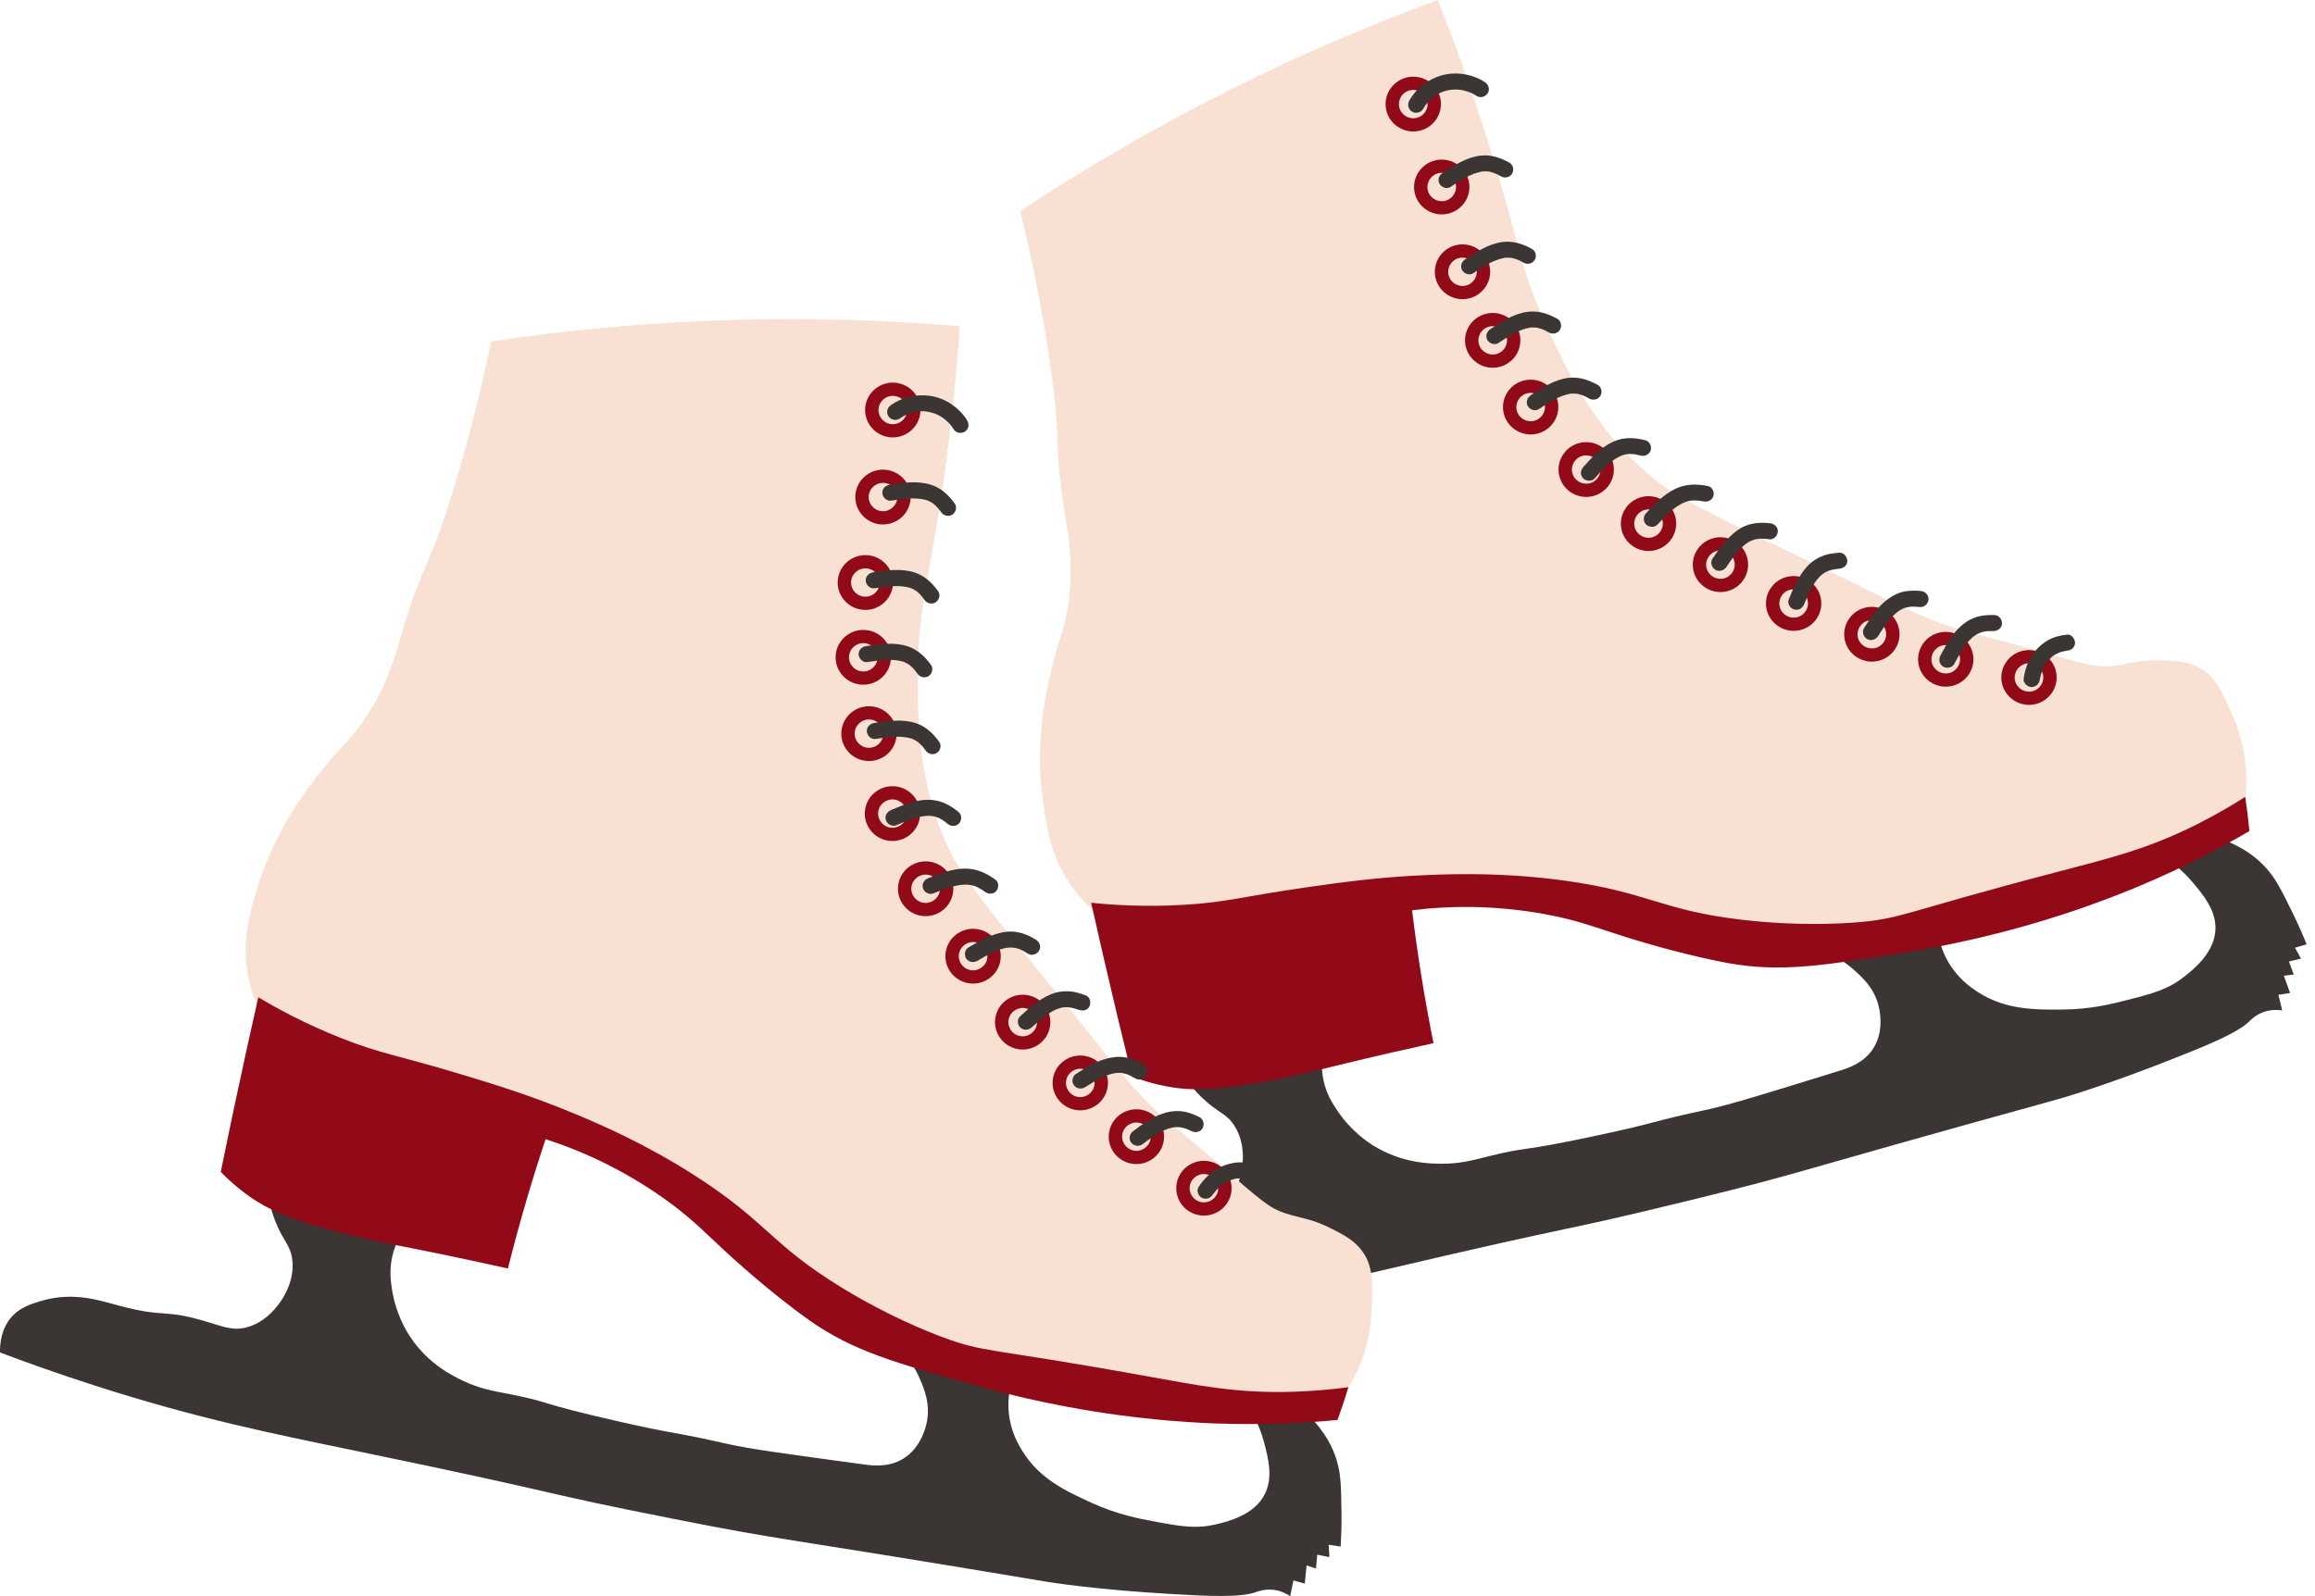 <svg width="261" height="180" viewBox="0 0 261 180" fill="none" xmlns="http://www.w3.org/2000/svg">
<path d="M132.76 120.184C133.281 121.129 134.147 122.475 135.525 123.796C137.341 125.537 138.261 125.519 139.182 126.973C140.495 129.049 140.115 131.433 139.926 132.276C139.789 132.892 139.357 134.786 137.76 136.085C136.505 137.107 135.318 137.085 133.106 137.422C128.327 138.151 129.115 138.938 123.749 139.888C121.782 140.236 119.887 140.448 117.745 141.585C117.192 141.878 116.402 142.352 115.569 143.095C114.777 143.802 113.87 144.613 113.415 145.824C112.677 147.794 113.55 149.72 113.853 150.324C116.528 150.127 120.442 149.788 125.145 149.201C137.213 147.695 145.688 145.645 154.85 143.491C179.931 137.593 174.534 139.28 190.703 135.318C204.026 132.053 200.317 132.714 231.874 124.003C231.874 124.003 237.075 122.567 245.561 119.18C248.777 117.898 252.313 116.469 253.616 115.162C253.757 115.021 254.318 114.435 255.241 114.115C256.046 113.836 256.798 113.874 257.303 113.947C257.16 113.36 257.015 112.774 256.873 112.186C257.311 112.119 257.75 112.049 258.188 111.981C257.955 111.33 257.721 110.68 257.488 110.029C257.86 109.989 258.23 109.947 258.602 109.907C258.421 109.415 258.238 108.923 258.057 108.431C258.51 108.322 258.962 108.214 259.417 108.105C259.194 107.696 258.97 107.286 258.747 106.878C259.184 106.748 259.618 106.619 260.054 106.491C259.707 105.624 259.192 104.411 258.496 102.991C257.215 100.375 256.573 99.069 255.418 97.81C254.598 96.913 253.043 95.527 250.354 94.605L245.03 97.419C245.601 97.858 246.396 98.537 247.198 99.493C248.349 100.862 249.767 102.547 249.779 104.611C249.797 107.368 247.295 109.326 246.201 110.184C244.417 111.581 242.711 112.037 239.929 112.75C238.105 113.218 235.708 113.832 232.451 113.852C229.414 113.872 226.048 113.893 222.918 111.83C222.22 111.37 220.766 110.387 219.672 108.517C218.934 107.252 218.64 106.065 218.511 105.288C214.251 105.971 209.991 106.652 205.729 107.336C206.568 107.674 207.809 108.288 209.036 109.391C209.965 110.226 211.25 111.38 211.773 113.338C211.908 113.844 212.495 116.29 211.146 118.312C210.094 119.892 208.368 120.451 207.459 120.732C199.148 123.306 194.991 124.593 192.592 125.107C185.904 126.541 187.228 126.519 180.104 128.045C170.745 130.049 172.662 129.194 167.7 130.429C166 130.852 164.588 131.248 162.511 131.238C161.177 131.232 158.1 131.177 154.942 129.256C154.317 128.876 152.372 127.621 150.797 125.282C150.262 124.485 149.586 123.461 149.238 121.929C148.878 120.344 149.049 118.999 149.212 118.208C143.729 118.868 138.244 119.527 132.762 120.186L132.76 120.184Z" fill="#3B3533"/>
<path d="M253.238 87.407C253.265 88.676 253.281 89.421 253.035 90.196C251.981 93.551 246.919 94.77 244.049 95.535C235.67 97.76 253.341 94.138 226.919 101.513C212.254 105.604 204.851 107.64 201.389 107.097C196.017 106.252 195.943 104.581 186.785 102.602C185.406 102.302 180.094 101.192 172.841 100.8C169.221 100.604 162.35 100.268 153.999 101.598C139.574 103.897 135.421 108.828 128.271 105.915C123.997 104.172 121.41 100.75 121.006 100.206C118.518 96.835 118.041 93.505 117.581 90.286C116.559 83.146 118.146 76.961 118.976 73.835C119.642 71.331 119.952 70.987 120.316 68.909C121.135 64.226 120.489 60.658 120.055 57.899C118.637 48.867 119.849 50.704 118.277 40.237C117.553 35.421 116.523 29.887 115.028 23.807C121.826 19.307 129.711 14.616 138.683 10.122C142.8 8.06 146.813 6.209 150.689 4.546C150.89 4.458 151.091 4.373 151.29 4.287C155.033 2.687 158.649 1.269 162.107 0C163.492 3.496 165.647 9.183 167.887 16.371C171.312 27.353 171.387 30.425 174.522 37.14C176.769 41.953 179.478 47.747 185.263 52.977C187.634 55.118 189.895 56.6 201.88 62.303C212.089 67.16 215.766 69.393 220.708 70.937C222.743 71.57 222.039 71.248 228.948 73.178C235.195 74.921 236.281 75.325 238.339 75.084C238.602 75.052 238.818 75.021 239.025 74.983C240.394 74.752 241.529 74.397 243.655 74.469C245.31 74.522 246.621 74.568 247.953 75.299C249.823 76.323 250.567 78.055 251.724 80.752C253.11 83.979 253.226 86.562 253.242 87.403L253.238 87.407Z" fill="#F8E1D3"/>
<path d="M123.018 101.802C123.474 103.839 123.939 105.885 124.413 107.939C125.465 112.487 126.541 116.979 127.64 121.415C128.621 121.788 130.087 122.27 131.91 122.583C134.126 122.963 136.666 123.059 142.889 121.919C147.244 121.121 148.742 120.571 156.93 118.692C158.899 118.24 160.524 117.879 161.616 117.64C161.107 115.101 160.629 112.459 160.194 109.724C159.81 107.304 159.48 104.945 159.201 102.654C161.339 102.389 163.984 102.204 167.013 102.312C168.563 102.367 171.088 102.529 174.139 103.085C178.087 103.804 179.961 104.64 183.893 105.857C188.517 107.288 192.733 108.234 194.901 108.622C200.802 109.676 205.547 108.907 215.034 107.367C219.141 106.702 225.905 105.387 233.818 102.71C237.45 101.481 240.171 100.355 241.248 99.903C246.358 97.75 250.518 95.527 253.605 93.72C253.553 93.156 253.492 92.58 253.422 91.991C253.333 91.26 253.235 90.55 253.128 89.863C251.911 90.644 250.123 91.728 247.881 92.865C242.217 95.738 237.975 96.752 231.64 98.411C214.336 102.941 214.467 103.624 209.163 104.029C207.663 104.144 202.777 104.463 196.474 103.734C187.23 102.666 185.913 100.616 176.351 99.304C169.619 98.381 164.161 98.559 161.198 98.668C155.599 98.875 150.948 99.543 146.944 100.118C140.114 101.1 138.305 101.756 133.468 102.041C129.011 102.302 125.361 102.051 123.022 101.806L123.018 101.802Z" fill="#920918"/>
<path d="M160.069 14.741C158.397 15.143 156.708 14.121 156.301 12.466C155.895 10.81 156.927 9.137 158.598 8.735C160.27 8.332 161.959 9.354 162.365 11.009C162.772 12.665 161.74 14.338 160.069 14.741ZM158.952 10.187C158.087 10.394 157.554 11.261 157.764 12.117C157.973 12.974 158.848 13.502 159.713 13.294C160.577 13.087 161.11 12.221 160.901 11.364C160.692 10.508 159.817 9.98 158.952 10.187Z" fill="#920918"/>
<path d="M163.28 24.092C161.609 24.495 159.92 23.473 159.513 21.817C159.107 20.162 160.139 18.489 161.81 18.086C163.482 17.684 165.171 18.706 165.577 20.361C165.984 22.017 164.952 23.69 163.28 24.092ZM162.164 19.538C161.299 19.745 160.766 20.612 160.975 21.469C161.185 22.325 162.06 22.853 162.924 22.646C163.789 22.439 164.322 21.572 164.113 20.716C163.904 19.859 163.029 19.331 162.164 19.538Z" fill="#920918"/>
<path d="M165.622 33.652C163.951 34.054 162.261 33.032 161.855 31.377C161.449 29.721 162.481 28.048 164.152 27.646C165.823 27.243 167.513 28.265 167.919 29.921C168.325 31.576 167.294 33.249 165.622 33.652ZM164.506 29.096C163.641 29.303 163.108 30.17 163.317 31.026C163.526 31.883 164.401 32.411 165.266 32.203C166.131 31.996 166.664 31.13 166.455 30.273C166.246 29.417 165.371 28.889 164.506 29.096Z" fill="#920918"/>
<path d="M169.027 41.385C167.355 41.787 165.666 40.765 165.259 39.11C164.853 37.454 165.885 35.781 167.556 35.379C169.228 34.976 170.917 35.998 171.323 37.654C171.73 39.309 170.698 40.982 169.027 41.385ZM167.912 36.829C167.047 37.036 166.514 37.903 166.724 38.759C166.933 39.616 167.808 40.144 168.673 39.937C169.537 39.729 170.07 38.863 169.861 38.006C169.652 37.15 168.777 36.622 167.912 36.829Z" fill="#920918"/>
<path d="M173.306 48.909C171.634 49.311 169.945 48.289 169.539 46.634C169.132 44.978 170.164 43.305 171.836 42.903C173.507 42.5 175.196 43.522 175.603 45.178C176.009 46.833 174.977 48.506 173.306 48.909ZM172.19 44.353C171.325 44.56 170.792 45.426 171.001 46.283C171.21 47.14 172.085 47.668 172.95 47.46C173.815 47.253 174.348 46.387 174.139 45.53C173.929 44.673 173.054 44.146 172.19 44.353Z" fill="#920918"/>
<path d="M179.569 55.955C177.897 56.357 176.208 55.336 175.801 53.68C175.395 52.025 176.427 50.351 178.098 49.949C179.77 49.547 181.459 50.569 181.865 52.224C182.272 53.879 181.24 55.553 179.569 55.955ZM178.454 51.399C177.589 51.606 177.056 52.473 177.266 53.33C177.475 54.186 178.35 54.714 179.215 54.507C180.079 54.3 180.612 53.433 180.403 52.577C180.194 51.72 179.319 51.192 178.454 51.399Z" fill="#920918"/>
<path d="M186.595 62.051C184.924 62.453 183.234 61.431 182.828 59.776C182.421 58.12 183.453 56.447 185.125 56.045C186.796 55.642 188.486 56.664 188.892 58.32C189.298 59.975 188.266 61.648 186.595 62.051ZM185.479 57.495C184.614 57.702 184.081 58.569 184.29 59.425C184.499 60.282 185.374 60.81 186.239 60.602C187.104 60.395 187.637 59.529 187.428 58.672C187.218 57.816 186.343 57.288 185.479 57.495Z" fill="#920918"/>
<path d="M194.703 66.68C193.032 67.082 191.342 66.061 190.936 64.405C190.53 62.75 191.562 61.077 193.233 60.674C194.904 60.272 196.594 61.294 197 62.949C197.406 64.604 196.375 66.278 194.703 66.68ZM193.587 62.124C192.722 62.331 192.189 63.198 192.398 64.055C192.608 64.911 193.482 65.439 194.347 65.232C195.212 65.025 195.745 64.158 195.536 63.302C195.327 62.445 194.452 61.917 193.587 62.124Z" fill="#920918"/>
<path d="M202.955 71.056C201.284 71.459 199.594 70.437 199.188 68.782C198.782 67.126 199.814 65.453 201.485 65.05C203.156 64.648 204.846 65.67 205.252 67.325C205.658 68.981 204.627 70.654 202.955 71.056ZM201.841 66.501C200.976 66.708 200.443 67.574 200.652 68.431C200.861 69.288 201.736 69.816 202.601 69.608C203.466 69.401 203.999 68.535 203.79 67.678C203.581 66.822 202.706 66.294 201.841 66.501Z" fill="#920918"/>
<path d="M211.775 74.528C210.103 74.931 208.414 73.909 208.007 72.253C207.601 70.598 208.633 68.925 210.304 68.522C211.976 68.12 213.665 69.142 214.071 70.797C214.478 72.453 213.446 74.126 211.775 74.528ZM210.66 69.972C209.795 70.18 209.262 71.046 209.472 71.903C209.681 72.759 210.556 73.287 211.421 73.08C212.285 72.873 212.818 72.006 212.609 71.15C212.4 70.293 211.525 69.765 210.66 69.972Z" fill="#920918"/>
<path d="M220.105 77.351C218.433 77.753 216.744 76.731 216.338 75.076C215.931 73.421 216.963 71.747 218.634 71.345C220.306 70.943 221.995 71.965 222.402 73.62C222.808 75.275 221.776 76.949 220.105 77.351ZM218.988 72.795C218.124 73.002 217.591 73.869 217.8 74.725C218.009 75.582 218.884 76.11 219.749 75.903C220.614 75.696 221.147 74.829 220.937 73.972C220.728 73.116 219.853 72.588 218.988 72.795Z" fill="#920918"/>
<path d="M229.49 79.403C227.819 79.806 226.13 78.784 225.723 77.128C225.317 75.473 226.349 73.8 228.02 73.397C229.692 72.995 231.381 74.017 231.787 75.672C232.194 77.328 231.162 79.001 229.49 79.403ZM228.374 74.849C227.509 75.057 226.976 75.923 227.185 76.78C227.395 77.636 228.27 78.164 229.134 77.957C229.999 77.75 230.532 76.883 230.323 76.027C230.114 75.17 229.239 74.642 228.374 74.849Z" fill="#920918"/>
<path d="M160.451 12.285C160.524 12.155 160.602 12.03 160.687 11.908C160.727 11.851 160.964 11.554 160.819 11.723C160.918 11.609 161.017 11.496 161.121 11.388C161.636 10.86 162.209 10.474 162.925 10.267C163.748 10.028 164.544 10.05 165.293 10.271C165.453 10.319 165.61 10.372 165.765 10.434C165.842 10.464 165.966 10.526 165.822 10.456C165.88 10.484 165.94 10.512 165.997 10.542C166.161 10.625 166.322 10.717 166.475 10.819C166.886 11.089 167.481 10.922 167.73 10.518C167.996 10.085 167.839 9.546 167.427 9.275C166.005 8.341 164.132 8.034 162.493 8.51C160.994 8.944 159.647 9.986 158.887 11.345C158.647 11.773 158.758 12.327 159.19 12.588C159.599 12.835 160.206 12.715 160.445 12.287L160.451 12.285Z" fill="#3B3533"/>
<path d="M163.536 21.08C164.632 20.355 165.741 19.602 167.054 19.349C167.249 19.311 167.525 19.319 167.78 19.339C167.893 19.353 167.911 19.355 167.836 19.345C167.899 19.357 167.959 19.369 168.021 19.385C168.138 19.413 168.253 19.447 168.367 19.485C168.474 19.52 168.576 19.56 168.679 19.602C168.49 19.524 168.772 19.648 168.806 19.664C168.947 19.734 169.083 19.811 169.222 19.887C169.653 20.124 170.214 20.015 170.477 19.586C170.727 19.182 170.606 18.58 170.173 18.343C169.132 17.771 168.064 17.407 166.857 17.558C165.296 17.753 163.926 18.654 162.649 19.5C162.239 19.771 162.042 20.277 162.293 20.732C162.518 21.132 163.124 21.355 163.536 21.084V21.08Z" fill="#3B3533"/>
<path d="M166.085 30.815C167.181 30.09 168.289 29.337 169.603 29.084C169.798 29.046 170.073 29.054 170.329 29.074C170.441 29.088 170.46 29.09 170.385 29.08C170.447 29.092 170.508 29.104 170.57 29.12C170.687 29.148 170.801 29.181 170.916 29.219C171.023 29.255 171.125 29.295 171.228 29.337C171.039 29.261 171.32 29.383 171.355 29.399C171.495 29.468 171.632 29.546 171.771 29.622C172.201 29.859 172.762 29.749 173.026 29.321C173.275 28.916 173.155 28.315 172.722 28.078C171.68 27.506 170.612 27.144 169.406 27.293C167.845 27.488 166.475 28.389 165.198 29.235C164.788 29.506 164.591 30.012 164.842 30.466C165.065 30.867 165.673 31.09 166.085 30.819V30.815Z" fill="#3B3533"/>
<path d="M168.932 38.684C170.028 37.959 171.136 37.206 172.449 36.953C172.645 36.915 172.92 36.923 173.176 36.943C173.288 36.956 173.306 36.959 173.232 36.949C173.294 36.961 173.355 36.972 173.417 36.988C173.534 37.016 173.648 37.05 173.763 37.088C173.869 37.124 173.972 37.164 174.075 37.206C173.885 37.128 174.167 37.251 174.201 37.267C174.342 37.337 174.479 37.415 174.618 37.49C175.048 37.727 175.609 37.618 175.873 37.19C176.122 36.785 176.001 36.184 175.569 35.947C174.527 35.375 173.459 35.012 172.252 35.162C170.692 35.357 169.322 36.257 168.045 37.104C167.634 37.375 167.437 37.881 167.689 38.335C167.914 38.735 168.519 38.959 168.932 38.688V38.684Z" fill="#3B3533"/>
<path d="M173.487 46.14C174.583 45.414 175.692 44.661 177.005 44.408C177.2 44.371 177.476 44.379 177.731 44.399C177.844 44.413 177.862 44.414 177.787 44.405C177.85 44.416 177.91 44.428 177.973 44.444C178.089 44.472 178.204 44.506 178.318 44.544C178.425 44.58 178.528 44.62 178.63 44.661C178.441 44.584 178.723 44.707 178.757 44.723C178.898 44.793 179.034 44.871 179.173 44.946C179.604 45.184 180.165 45.074 180.428 44.646C180.678 44.241 180.557 43.64 180.125 43.403C179.083 42.831 178.015 42.468 176.808 42.618C175.247 42.813 173.878 43.713 172.6 44.56C172.19 44.831 171.993 45.337 172.244 45.791C172.47 46.191 173.075 46.414 173.487 46.144V46.14Z" fill="#3B3533"/>
<path d="M179.781 53.965C180.592 53.059 181.423 52.087 182.505 51.521C182.987 51.268 183.412 51.18 183.907 51.198C184.029 51.202 184.15 51.214 184.271 51.226C184.287 51.226 184.462 51.254 184.363 51.238C184.267 51.222 184.425 51.252 184.442 51.254C184.621 51.292 184.796 51.336 184.973 51.379C185.451 51.499 185.964 51.254 186.109 50.772C186.246 50.318 185.976 49.766 185.495 49.646C184.236 49.33 183.022 49.278 181.817 49.837C180.485 50.457 179.47 51.589 178.51 52.66C178.184 53.025 178.124 53.569 178.486 53.939C178.808 54.27 179.45 54.33 179.777 53.963L179.781 53.965Z" fill="#3B3533"/>
<path d="M186.867 59.162C187.692 58.282 188.525 57.361 189.593 56.802C189.842 56.67 190.045 56.587 190.319 56.519C190.389 56.501 190.46 56.487 190.53 56.473C190.55 56.469 190.715 56.441 190.665 56.449C190.614 56.455 190.773 56.441 190.791 56.439C190.856 56.435 190.92 56.433 190.983 56.433C191.214 56.431 191.441 56.449 191.67 56.477C191.693 56.479 191.857 56.503 191.737 56.485C191.62 56.467 191.765 56.491 191.787 56.495C191.872 56.511 191.954 56.527 192.038 56.543C192.523 56.634 193.024 56.437 193.175 55.935C193.306 55.503 193.048 54.901 192.561 54.81C191.294 54.566 190.1 54.555 188.905 55.118C187.594 55.736 186.57 56.819 185.598 57.859C185.262 58.218 185.218 58.774 185.574 59.138C185.902 59.475 186.53 59.521 186.865 59.162H186.867Z" fill="#3B3533"/>
<path d="M194.635 63.941C195.285 62.991 195.939 61.999 196.842 61.331C197.264 61.019 197.755 60.807 198.318 60.752C198.211 60.762 198.497 60.748 198.549 60.748C198.664 60.748 198.779 60.75 198.891 60.758C199.094 60.77 199.293 60.794 199.495 60.817C199.985 60.875 200.422 60.399 200.436 59.941C200.452 59.415 200.044 59.066 199.551 59.009C198.254 58.855 196.984 59.011 195.898 59.788C194.714 60.634 193.881 61.815 193.072 63.001C192.797 63.405 192.97 63.999 193.376 64.244C193.815 64.509 194.354 64.347 194.631 63.943L194.635 63.941Z" fill="#3B3533"/>
<path d="M203.415 68.126C203.528 67.855 203.64 67.584 203.757 67.315C203.841 67.121 203.813 67.183 203.902 66.992C203.964 66.861 204.026 66.731 204.093 66.602C204.224 66.347 204.362 66.096 204.515 65.855C204.592 65.735 204.67 65.618 204.752 65.504C204.752 65.506 204.889 65.319 204.849 65.373C204.809 65.424 204.956 65.247 204.954 65.249C205.115 65.068 205.354 64.827 205.497 64.723C205.619 64.633 205.756 64.558 205.893 64.488C205.965 64.452 206.04 64.418 206.114 64.384C206.024 64.424 206.1 64.388 206.148 64.373C206.4 64.289 206.657 64.227 206.921 64.187C207.005 64.173 207.291 64.145 207.053 64.165C207.144 64.157 207.236 64.149 207.327 64.141C207.802 64.1 208.276 63.793 208.268 63.265C208.262 62.823 207.892 62.289 207.383 62.333C206.82 62.38 206.255 62.43 205.716 62.614C204.958 62.872 204.288 63.285 203.747 63.876C202.765 64.948 202.208 66.287 201.663 67.608C201.482 68.048 201.83 68.621 202.277 68.733C202.795 68.862 203.22 68.596 203.413 68.126H203.415Z" fill="#3B3533"/>
<path d="M211.733 71.743C212.377 70.739 212.958 69.793 213.877 69.048C214.056 68.903 214.235 68.795 214.501 68.658C214.696 68.556 214.994 68.483 215.257 68.441C215.281 68.437 215.49 68.415 215.354 68.425C215.414 68.419 215.476 68.417 215.539 68.415C215.653 68.411 215.768 68.411 215.881 68.415C216.084 68.421 216.285 68.439 216.486 68.457C216.977 68.5 217.413 68.048 217.427 67.58C217.443 67.066 217.035 66.692 216.542 66.648C215.981 66.598 215.436 66.592 214.875 66.676C214.09 66.793 213.393 67.15 212.769 67.622C211.669 68.455 210.905 69.66 210.172 70.805C209.909 71.218 210.062 71.797 210.476 72.048C210.905 72.307 211.466 72.16 211.731 71.747L211.733 71.743Z" fill="#3B3533"/>
<path d="M220.329 74.873C220.611 74.347 220.892 73.821 221.21 73.317C221.542 72.789 221.791 72.439 222.226 72.022C222.638 71.628 223.038 71.385 223.557 71.261C223.694 71.229 223.833 71.206 223.971 71.184C224.122 71.16 223.841 71.192 223.986 71.182C224.04 71.178 224.094 71.174 224.148 71.172C224.356 71.162 224.565 71.164 224.772 71.166C225.249 71.172 225.721 70.785 225.713 70.289C225.707 69.807 225.339 69.363 224.828 69.357C224.259 69.351 223.682 69.371 223.127 69.502C222.362 69.686 221.683 70.07 221.099 70.588C220.074 71.5 219.406 72.739 218.768 73.931C218.537 74.363 218.634 74.909 219.072 75.174C219.474 75.417 220.096 75.305 220.327 74.873H220.329Z" fill="#3B3533"/>
<path d="M229.979 76.604C229.984 76.568 229.992 76.531 229.996 76.495C229.951 76.873 229.973 76.624 229.994 76.531C230.024 76.381 230.06 76.232 230.102 76.084C230.159 75.887 230.227 75.692 230.303 75.501C230.329 75.435 230.432 75.274 230.299 75.501C230.325 75.455 230.346 75.403 230.368 75.357C230.426 75.242 230.486 75.126 230.553 75.015C230.623 74.897 230.698 74.784 230.776 74.672C230.804 74.632 230.844 74.549 230.885 74.527C230.802 74.628 230.792 74.64 230.854 74.564C230.868 74.549 230.881 74.532 230.895 74.517C230.993 74.405 231.096 74.297 231.206 74.198C231.255 74.154 231.305 74.11 231.355 74.068C231.399 74.031 231.591 73.831 231.434 74.003C231.524 73.903 231.691 73.833 231.81 73.768C231.914 73.71 232.023 73.66 232.132 73.608C232.379 73.493 231.969 73.656 232.218 73.572C232.389 73.517 232.56 73.467 232.735 73.429C232.803 73.415 232.872 73.401 232.938 73.391C232.996 73.381 233.298 73.347 233.004 73.377C233.26 73.351 233.473 73.309 233.666 73.124C233.825 72.973 233.948 72.722 233.946 72.501C233.94 72.064 233.57 71.517 233.061 71.568C232.188 71.658 231.337 71.883 230.603 72.381C229.977 72.803 229.453 73.335 229.052 73.975C228.562 74.756 228.274 75.642 228.151 76.549C228.087 77.019 228.578 77.487 229.036 77.481C229.573 77.473 229.909 77.108 229.977 76.604H229.979Z" fill="#3B3533"/>
<path d="M30.053 133.205C30.119 134.279 30.326 135.863 31.006 137.637C31.903 139.978 32.742 140.349 32.951 142.054C33.249 144.486 31.881 146.484 31.35 147.167C30.96 147.667 29.757 149.199 27.754 149.703C26.179 150.1 25.115 149.58 22.969 148.954C18.331 147.602 18.705 148.645 13.44 147.247C11.511 146.735 9.705 146.128 7.277 146.255C6.651 146.289 5.732 146.383 4.66 146.705C3.639 147.012 2.47 147.363 1.539 148.267C0.024 149.737 -0.014 151.851 0.002 152.522C2.508 153.47 6.195 154.811 10.704 156.261C22.273 159.98 30.825 161.693 40.041 163.6C65.275 168.821 59.665 168.076 76.001 171.299C89.46 173.954 85.822 172.99 118.123 178.395C118.123 178.395 123.447 179.285 132.583 179.793C136.044 179.986 139.858 180.184 141.599 179.548C141.786 179.48 142.547 179.184 143.52 179.283C144.369 179.369 145.033 179.719 145.459 180C145.582 179.409 145.702 178.817 145.825 178.225C146.251 178.347 146.678 178.47 147.104 178.592C147.173 177.905 147.241 177.217 147.309 176.532C147.663 176.652 148.015 176.771 148.369 176.891C148.416 176.369 148.462 175.847 148.508 175.325L149.878 175.602C149.852 175.138 149.825 174.674 149.799 174.209C150.25 174.275 150.698 174.343 151.149 174.409C151.205 173.478 151.262 172.164 151.241 170.586C151.203 167.68 151.185 166.225 150.68 164.602C150.322 163.444 149.512 161.536 147.472 159.568C145.463 159.67 143.454 159.771 141.444 159.873C141.772 160.51 142.201 161.46 142.516 162.662C142.971 164.385 143.53 166.508 142.655 168.381C141.487 170.883 138.383 171.604 137.024 171.919C134.809 172.433 133.069 172.126 130.246 171.6C128.395 171.255 125.959 170.801 123.005 169.448C120.247 168.188 117.19 166.789 115.243 163.604C114.809 162.893 113.914 161.393 113.727 159.239C113.6 157.783 113.845 156.586 114.063 155.829C109.913 154.652 105.764 153.476 101.617 152.299C102.23 152.958 103.089 154.036 103.729 155.552C104.211 156.697 104.879 158.285 104.513 160.277C104.418 160.791 103.9 163.253 101.81 164.516C100.179 165.502 98.379 165.283 97.433 165.154C88.805 163.982 84.493 163.399 82.099 162.853C75.432 161.335 76.638 161.873 69.535 160.253C60.204 158.126 62.306 158.16 57.284 157.187C55.564 156.855 54.116 156.618 52.242 155.733C51.037 155.165 48.275 153.821 46.242 150.751C45.84 150.144 44.617 148.187 44.194 145.408C44.051 144.462 43.879 143.251 44.222 141.717C44.578 140.131 45.309 138.986 45.797 138.339C40.552 136.627 35.304 134.914 30.059 133.203L30.053 133.205Z" fill="#3B3533"/>
<path d="M153.168 154.269C152.645 155.428 152.341 156.109 151.788 156.709C149.395 159.303 144.288 158.273 141.363 157.757C132.825 156.243 150.374 160.406 123.292 155.954C108.262 153.484 100.687 152.207 97.789 150.259C93.289 147.233 93.939 145.689 86.499 140.041C85.379 139.189 81.047 135.948 74.651 132.537C71.457 130.836 65.385 127.639 57.253 125.326C43.208 121.332 37.335 124.047 32.112 118.4C28.99 115.023 28.119 110.834 27.987 110.173C27.182 106.075 28.18 102.86 29.145 99.75C31.285 92.858 35.376 87.927 37.47 85.449C39.147 83.463 39.576 83.282 40.797 81.555C43.548 77.662 44.495 74.16 45.286 71.481C47.88 62.708 48.188 64.883 51.257 54.746C52.669 50.083 54.113 44.638 55.37 38.507C63.456 37.295 72.605 36.369 82.656 36.08C87.268 35.949 91.692 35.963 95.916 36.088C96.137 36.094 96.355 36.1 96.572 36.108C100.647 36.238 104.529 36.477 108.201 36.783C107.954 40.531 107.463 46.584 106.405 54.035C104.792 65.417 103.539 68.228 103.495 75.629C103.463 80.931 103.426 87.316 106.417 94.485C107.644 97.421 109.056 99.714 117.453 109.926C124.609 118.621 126.979 122.191 130.788 125.667C132.357 127.097 131.86 126.509 137.285 131.165C142.19 135.372 143.001 136.197 144.966 136.844C145.219 136.926 145.426 136.988 145.629 137.041C146.967 137.41 148.148 137.565 150.04 138.525C151.516 139.27 152.683 139.864 153.574 141.087C154.829 142.802 154.757 144.681 154.646 147.609C154.515 151.115 153.512 153.502 153.166 154.269H153.168Z" fill="#F8E1D3"/>
<path d="M29.123 112.463C28.661 114.499 28.204 116.547 27.752 118.604C26.752 123.162 25.797 127.682 24.888 132.16C25.616 132.911 26.736 133.963 28.253 135.015C30.097 136.294 32.354 137.449 38.476 139.037C42.76 140.148 44.351 140.28 52.571 142.029C54.546 142.449 56.173 142.808 57.264 143.049C57.893 140.535 58.593 137.943 59.375 135.284C60.067 132.931 60.781 130.658 61.511 128.467C63.559 129.128 66.033 130.075 68.728 131.447C70.108 132.15 72.322 133.359 74.846 135.148C78.111 137.461 79.448 139.009 82.485 141.766C86.057 145.007 89.466 147.64 91.262 148.903C96.152 152.342 100.776 153.643 110.024 156.244C114.028 157.372 120.714 159.029 129.025 159.937C132.838 160.354 135.784 160.481 136.955 160.525C142.504 160.728 147.225 160.467 150.795 160.131C150.99 159.599 151.183 159.051 151.37 158.489C151.603 157.79 151.821 157.107 152.018 156.439C150.582 156.633 148.498 156.862 145.978 156.947C139.618 157.162 135.344 156.294 128.898 155.129C111.293 151.943 111.116 152.615 106.142 150.75C104.734 150.222 100.176 148.453 94.782 145.138C86.874 140.28 86.56 137.867 78.471 132.656C72.775 128.987 67.756 126.849 65.027 125.7C59.87 123.529 55.373 122.176 51.501 121.011C44.898 119.023 42.979 118.855 38.48 117.076C34.335 115.437 31.137 113.67 29.125 112.465L29.123 112.463Z" fill="#920918"/>
<path d="M100.031 49.266C98.346 48.925 97.254 47.29 97.597 45.62C97.941 43.951 99.593 42.87 101.278 43.21C102.964 43.551 104.056 45.186 103.712 46.856C103.368 48.525 101.717 49.607 100.031 49.266ZM100.978 44.674C100.108 44.499 99.253 45.057 99.076 45.921C98.899 46.786 99.462 47.63 100.335 47.806C101.208 47.981 102.061 47.423 102.238 46.559C102.415 45.694 101.851 44.85 100.978 44.674Z" fill="#920918"/>
<path d="M98.926 59.083C97.24 58.742 96.148 57.107 96.492 55.437C96.836 53.768 98.487 52.686 100.173 53.027C101.858 53.368 102.95 55.003 102.606 56.672C102.262 58.342 100.611 59.423 98.926 59.083ZM99.873 54.489C99.002 54.314 98.147 54.872 97.97 55.736C97.793 56.601 98.356 57.445 99.229 57.621C100.102 57.796 100.955 57.238 101.132 56.374C101.309 55.509 100.746 54.664 99.873 54.489Z" fill="#920918"/>
<path d="M96.94 68.721C95.255 68.38 94.163 66.745 94.507 65.075C94.851 63.406 96.502 62.324 98.187 62.665C99.873 63.005 100.965 64.641 100.621 66.31C100.277 67.98 98.626 69.061 96.94 68.721ZM97.888 64.129C97.017 63.954 96.162 64.511 95.985 65.376C95.808 66.24 96.371 67.085 97.244 67.26C98.117 67.436 98.97 66.878 99.147 66.013C99.324 65.151 98.761 64.304 97.888 64.129Z" fill="#920918"/>
<path d="M96.705 77.155C95.019 76.814 93.927 75.178 94.271 73.509C94.615 71.84 96.266 70.758 97.952 71.099C99.638 71.439 100.73 73.075 100.386 74.744C100.042 76.414 98.39 77.495 96.705 77.155ZM97.65 72.561C96.779 72.386 95.925 72.944 95.748 73.808C95.571 74.673 96.134 75.517 97.007 75.692C97.88 75.868 98.732 75.31 98.909 74.445C99.086 73.581 98.523 72.736 97.65 72.561Z" fill="#920918"/>
<path d="M97.347 85.763C95.661 85.423 94.569 83.787 94.913 82.118C95.257 80.449 96.908 79.367 98.594 79.708C100.279 80.048 101.371 81.684 101.027 83.353C100.683 85.022 99.032 86.104 97.347 85.763ZM98.292 81.17C97.421 80.995 96.566 81.552 96.389 82.417C96.212 83.281 96.775 84.126 97.648 84.301C98.521 84.477 99.374 83.919 99.551 83.054C99.728 82.192 99.165 81.345 98.292 81.17Z" fill="#920918"/>
<path d="M99.992 94.78C98.307 94.439 97.215 92.804 97.558 91.135C97.902 89.465 99.554 88.384 101.239 88.724C102.925 89.065 104.017 90.7 103.673 92.37C103.329 94.039 101.678 95.121 99.992 94.78ZM100.937 90.186C100.067 90.011 99.212 90.569 99.035 91.433C98.858 92.298 99.421 93.143 100.294 93.318C101.167 93.493 102.019 92.936 102.196 92.071C102.373 91.206 101.81 90.362 100.937 90.186Z" fill="#920918"/>
<path d="M103.735 103.256C102.05 102.915 100.958 101.28 101.302 99.61C101.646 97.941 103.297 96.859 104.982 97.2C106.668 97.54 107.76 99.176 107.416 100.845C107.072 102.515 105.421 103.596 103.735 103.256ZM104.681 98.662C103.81 98.487 102.955 99.044 102.778 99.909C102.601 100.774 103.164 101.618 104.037 101.794C104.908 101.969 105.763 101.411 105.94 100.547C106.117 99.684 105.553 98.837 104.681 98.662Z" fill="#920918"/>
<path d="M109.084 110.86C107.398 110.519 106.306 108.884 106.65 107.214C106.994 105.545 108.645 104.463 110.331 104.804C112.016 105.145 113.108 106.78 112.765 108.449C112.421 110.119 110.769 111.2 109.084 110.86ZM110.031 106.266C109.16 106.091 108.306 106.649 108.129 107.513C107.952 108.378 108.515 109.222 109.388 109.398C110.258 109.573 111.113 109.015 111.29 108.151C111.467 107.288 110.904 106.441 110.031 106.266Z" fill="#920918"/>
<path d="M114.678 118.296C112.992 117.956 111.9 116.32 112.244 114.651C112.588 112.981 114.239 111.9 115.925 112.24C117.61 112.581 118.702 114.217 118.358 115.886C118.014 117.555 116.363 118.637 114.678 118.296ZM115.623 113.703C114.752 113.527 113.897 114.085 113.72 114.95C113.543 115.812 114.106 116.659 114.979 116.834C115.852 117.009 116.705 116.452 116.882 115.587C117.059 114.723 116.496 113.878 115.623 113.703Z" fill="#920918"/>
<path d="M121.17 125.153C119.484 124.812 118.392 123.177 118.736 121.507C119.08 119.838 120.731 118.756 122.417 119.097C124.102 119.438 125.194 121.073 124.85 122.742C124.507 124.412 122.855 125.493 121.17 125.153ZM122.115 120.559C121.244 120.384 120.389 120.942 120.212 121.806C120.035 122.669 120.599 123.515 121.472 123.691C122.344 123.866 123.197 123.308 123.374 122.444C123.551 121.581 122.988 120.734 122.115 120.559Z" fill="#920918"/>
<path d="M127.497 131.215C125.812 130.874 124.719 129.239 125.063 127.569C125.407 125.9 127.059 124.818 128.744 125.159C130.429 125.5 131.522 127.135 131.178 128.804C130.834 130.474 129.182 131.555 127.497 131.215ZM128.442 126.621C127.571 126.446 126.717 127.004 126.54 127.868C126.363 128.733 126.926 129.577 127.799 129.753C128.672 129.928 129.524 129.37 129.701 128.506C129.878 127.641 129.315 126.796 128.442 126.621Z" fill="#920918"/>
<path d="M135.11 137.026C133.425 136.685 132.333 135.05 132.677 133.38C133.021 131.711 134.672 130.629 136.357 130.97C138.043 131.311 139.135 132.946 138.791 134.615C138.447 136.285 136.796 137.366 135.11 137.026ZM136.056 132.432C135.185 132.257 134.33 132.815 134.153 133.679C133.976 134.544 134.539 135.388 135.412 135.564C136.283 135.739 137.138 135.181 137.315 134.317C137.492 133.452 136.928 132.607 136.056 132.432Z" fill="#920918"/>
<path d="M101.436 47.204C101.556 47.119 101.681 47.039 101.81 46.963C101.87 46.928 102.214 46.76 102.011 46.852C102.148 46.79 102.286 46.728 102.427 46.676C103.121 46.416 103.803 46.306 104.543 46.422C105.39 46.551 106.102 46.908 106.685 47.423C106.81 47.533 106.929 47.651 107.043 47.77C107.1 47.83 107.186 47.937 107.085 47.814C107.126 47.864 107.168 47.913 107.208 47.965C107.321 48.111 107.427 48.262 107.522 48.417C107.777 48.836 108.387 48.935 108.787 48.672C109.213 48.394 109.302 47.838 109.044 47.419C108.159 45.975 106.597 44.91 104.907 44.649C103.365 44.411 101.697 44.786 100.426 45.696C100.026 45.983 99.887 46.531 100.169 46.949C100.432 47.344 101.033 47.493 101.434 47.204H101.436Z" fill="#3B3533"/>
<path d="M100.451 56.463C101.755 56.268 103.082 56.053 104.379 56.377C104.572 56.425 104.818 56.547 105.041 56.674C105.136 56.736 105.154 56.744 105.091 56.702C105.142 56.738 105.192 56.776 105.242 56.816C105.337 56.889 105.425 56.969 105.512 57.051C105.592 57.127 105.669 57.208 105.743 57.29C105.606 57.14 105.807 57.371 105.832 57.399C105.928 57.523 106.021 57.65 106.113 57.776C106.403 58.172 106.956 58.31 107.378 58.031C107.776 57.77 107.927 57.174 107.636 56.778C106.938 55.822 106.127 55.043 104.971 54.67C103.474 54.19 101.847 54.427 100.329 54.656C99.842 54.73 99.444 55.105 99.48 55.62C99.51 56.077 99.963 56.535 100.453 56.461L100.451 56.463Z" fill="#3B3533"/>
<path d="M98.578 66.347C99.882 66.152 101.209 65.937 102.506 66.262C102.699 66.31 102.945 66.431 103.168 66.559C103.263 66.62 103.281 66.628 103.216 66.586C103.267 66.622 103.317 66.66 103.367 66.7C103.462 66.774 103.55 66.853 103.637 66.935C103.717 67.011 103.794 67.092 103.868 67.174C103.729 67.025 103.932 67.256 103.956 67.284C104.053 67.407 104.146 67.535 104.238 67.66C104.528 68.057 105.081 68.194 105.503 67.915C105.901 67.654 106.052 67.059 105.761 66.662C105.063 65.706 104.252 64.927 103.096 64.555C101.599 64.075 99.972 64.311 98.454 64.541C97.967 64.614 97.569 64.989 97.605 65.505C97.635 65.961 98.088 66.419 98.578 66.345V66.347Z" fill="#3B3533"/>
<path d="M97.778 74.668C99.082 74.473 100.409 74.258 101.707 74.583C101.9 74.63 102.145 74.752 102.368 74.879C102.463 74.941 102.481 74.949 102.417 74.907C102.467 74.943 102.517 74.981 102.567 75.021C102.66 75.094 102.75 75.174 102.837 75.256C102.917 75.332 102.994 75.413 103.068 75.495C102.929 75.346 103.133 75.575 103.157 75.605C103.253 75.728 103.346 75.856 103.438 75.981C103.728 76.377 104.281 76.515 104.703 76.236C105.102 75.975 105.252 75.379 104.961 74.983C104.263 74.027 103.452 73.248 102.296 72.875C100.799 72.395 99.172 72.632 97.654 72.861C97.167 72.935 96.769 73.31 96.805 73.826C96.835 74.282 97.288 74.74 97.778 74.666V74.668Z" fill="#3B3533"/>
<path d="M98.703 83.336C100.007 83.141 101.334 82.925 102.631 83.25C102.824 83.298 103.07 83.419 103.293 83.547C103.388 83.609 103.406 83.617 103.341 83.575C103.392 83.611 103.442 83.648 103.492 83.688C103.585 83.762 103.675 83.842 103.762 83.923C103.842 83.999 103.919 84.081 103.993 84.162C103.854 84.013 104.057 84.242 104.081 84.272C104.178 84.395 104.271 84.523 104.363 84.648C104.653 85.045 105.206 85.182 105.628 84.903C106.026 84.642 106.177 84.047 105.886 83.65C105.188 82.694 104.377 81.915 103.221 81.543C101.724 81.063 100.097 81.3 98.579 81.529C98.092 81.603 97.694 81.977 97.73 82.493C97.76 82.949 98.213 83.407 98.703 83.334V83.336Z" fill="#3B3533"/>
<path d="M101.039 93.069C102.163 92.589 103.33 92.059 104.552 92.003C105.097 91.979 105.52 92.077 105.96 92.302C106.069 92.358 106.173 92.418 106.278 92.481C106.292 92.489 106.439 92.587 106.356 92.531C106.276 92.475 106.407 92.569 106.421 92.579C106.566 92.688 106.706 92.802 106.849 92.915C107.229 93.226 107.801 93.22 108.139 92.846C108.458 92.493 108.45 91.88 108.068 91.569C107.064 90.752 105.988 90.194 104.657 90.192C103.185 90.192 101.781 90.788 100.453 91.356C100.001 91.549 99.715 92.015 99.882 92.503C100.031 92.937 100.586 93.262 101.041 93.069H101.039Z" fill="#3B3533"/>
<path d="M105.219 100.756C106.343 100.306 107.492 99.824 108.698 99.766C108.98 99.752 109.201 99.762 109.477 99.816C109.547 99.83 109.618 99.846 109.688 99.864C109.708 99.87 109.869 99.913 109.821 99.897C109.772 99.881 109.921 99.935 109.939 99.943C109.998 99.967 110.058 99.993 110.116 100.019C110.326 100.115 110.525 100.228 110.72 100.348C110.738 100.36 110.877 100.451 110.776 100.383C110.678 100.318 110.8 100.401 110.818 100.413C110.887 100.463 110.957 100.513 111.026 100.563C111.424 100.85 111.963 100.881 112.315 100.493C112.618 100.158 112.645 99.505 112.244 99.216C111.2 98.463 110.124 97.949 108.803 97.955C107.351 97.963 105.959 98.513 104.634 99.043C104.177 99.226 103.897 99.71 104.062 100.19C104.215 100.632 104.762 100.939 105.221 100.756H105.219Z" fill="#3B3533"/>
<path d="M110.2 108.352C111.196 107.765 112.214 107.143 113.318 106.918C113.835 106.813 114.37 106.829 114.903 107.016C114.8 106.98 115.066 107.087 115.114 107.109C115.219 107.157 115.319 107.207 115.42 107.263C115.599 107.358 115.77 107.466 115.941 107.572C116.359 107.831 116.96 107.584 117.17 107.175C117.409 106.707 117.19 106.219 116.769 105.958C115.661 105.273 114.444 104.878 113.129 105.125C111.695 105.392 110.434 106.111 109.193 106.842C108.768 107.091 108.672 107.701 108.935 108.095C109.219 108.52 109.776 108.601 110.2 108.35V108.352Z" fill="#3B3533"/>
<path d="M116.35 115.838C116.568 115.64 116.787 115.441 117.008 115.248C117.167 115.108 117.115 115.152 117.278 115.017C117.39 114.923 117.503 114.834 117.619 114.744C117.847 114.569 118.08 114.399 118.323 114.246C118.442 114.17 118.565 114.097 118.687 114.029C118.685 114.029 118.891 113.919 118.832 113.949C118.774 113.979 118.983 113.881 118.981 113.881C119.204 113.784 119.524 113.668 119.699 113.632C119.85 113.603 120.005 113.593 120.158 113.587C120.238 113.585 120.321 113.585 120.401 113.587C120.302 113.585 120.385 113.585 120.437 113.591C120.701 113.62 120.96 113.674 121.216 113.748C121.298 113.772 121.568 113.865 121.344 113.784C121.431 113.816 121.517 113.846 121.604 113.877C122.05 114.041 122.611 113.961 122.833 113.481C123.018 113.079 122.911 112.439 122.432 112.264C121.901 112.071 121.368 111.877 120.803 111.818C120.005 111.732 119.224 111.824 118.48 112.13C117.133 112.686 116.053 113.664 114.993 114.63C114.639 114.951 114.709 115.618 115.063 115.907C115.477 116.244 115.976 116.18 116.352 115.838H116.35Z" fill="#3B3533"/>
<path d="M122.325 122.615C123.337 121.978 124.27 121.366 125.422 121.077C125.646 121.022 125.855 121 126.155 120.986C126.374 120.976 126.675 121.036 126.933 121.107C126.957 121.113 127.156 121.181 127.025 121.133C127.084 121.155 127.14 121.177 127.196 121.201C127.301 121.245 127.406 121.293 127.508 121.344C127.689 121.434 127.864 121.536 128.039 121.637C128.465 121.884 129.053 121.657 129.268 121.241C129.503 120.783 129.294 120.271 128.868 120.024C128.381 119.743 127.89 119.508 127.347 119.346C126.587 119.121 125.803 119.151 125.034 119.317C123.681 119.607 122.472 120.376 121.317 121.103C120.901 121.366 120.79 121.954 121.06 122.356C121.337 122.771 121.909 122.874 122.325 122.611V122.615Z" fill="#3B3533"/>
<path d="M128.765 129.067C129.244 128.711 129.724 128.352 130.229 128.029C130.756 127.693 131.132 127.48 131.706 127.286C132.247 127.103 132.715 127.051 133.238 127.157C133.377 127.185 133.51 127.223 133.646 127.263C133.793 127.304 133.526 127.215 133.661 127.266C133.711 127.286 133.761 127.304 133.811 127.324C134.004 127.402 134.192 127.492 134.379 127.581C134.809 127.786 135.4 127.635 135.607 127.185C135.809 126.745 135.668 126.189 135.207 125.968C134.694 125.723 134.165 125.498 133.604 125.384C132.834 125.229 132.054 125.29 131.303 125.513C129.982 125.908 128.846 126.749 127.759 127.557C127.365 127.85 127.218 128.386 127.502 128.81C127.761 129.199 128.371 129.36 128.767 129.065L128.765 129.067Z" fill="#3B3533"/>
<path d="M136.756 134.697C136.776 134.665 136.798 134.635 136.818 134.603C136.615 134.928 136.742 134.713 136.8 134.635C136.893 134.512 136.989 134.392 137.09 134.277C137.227 134.121 137.372 133.974 137.522 133.832C137.575 133.785 137.736 133.681 137.518 133.83C137.561 133.801 137.601 133.761 137.643 133.729C137.746 133.647 137.85 133.571 137.957 133.498C138.069 133.42 138.186 133.348 138.307 133.283C138.349 133.259 138.421 133.199 138.468 133.197C138.349 133.253 138.335 133.261 138.425 133.219C138.444 133.211 138.464 133.201 138.482 133.193C138.619 133.133 138.759 133.079 138.9 133.036C138.962 133.016 139.027 132.998 139.089 132.98C139.146 132.966 139.405 132.864 139.188 132.954C139.312 132.902 139.493 132.91 139.628 132.9C139.749 132.892 139.868 132.892 139.988 132.892C140.262 132.892 139.819 132.866 140.081 132.896C140.26 132.916 140.435 132.944 140.61 132.984C140.678 133 140.744 133.016 140.811 133.036C140.869 133.052 141.155 133.147 140.877 133.05C141.121 133.133 141.332 133.185 141.585 133.099C141.792 133.03 142.014 132.854 142.106 132.653C142.287 132.257 142.189 131.603 141.706 131.436C140.877 131.149 140.01 130.996 139.131 131.135C138.383 131.255 137.681 131.514 137.044 131.924C136.265 132.424 135.624 133.105 135.123 133.874C134.863 134.273 135.105 134.904 135.523 135.091C136.012 135.311 136.475 135.121 136.752 134.695L136.756 134.697Z" fill="#3B3533"/>
</svg>
